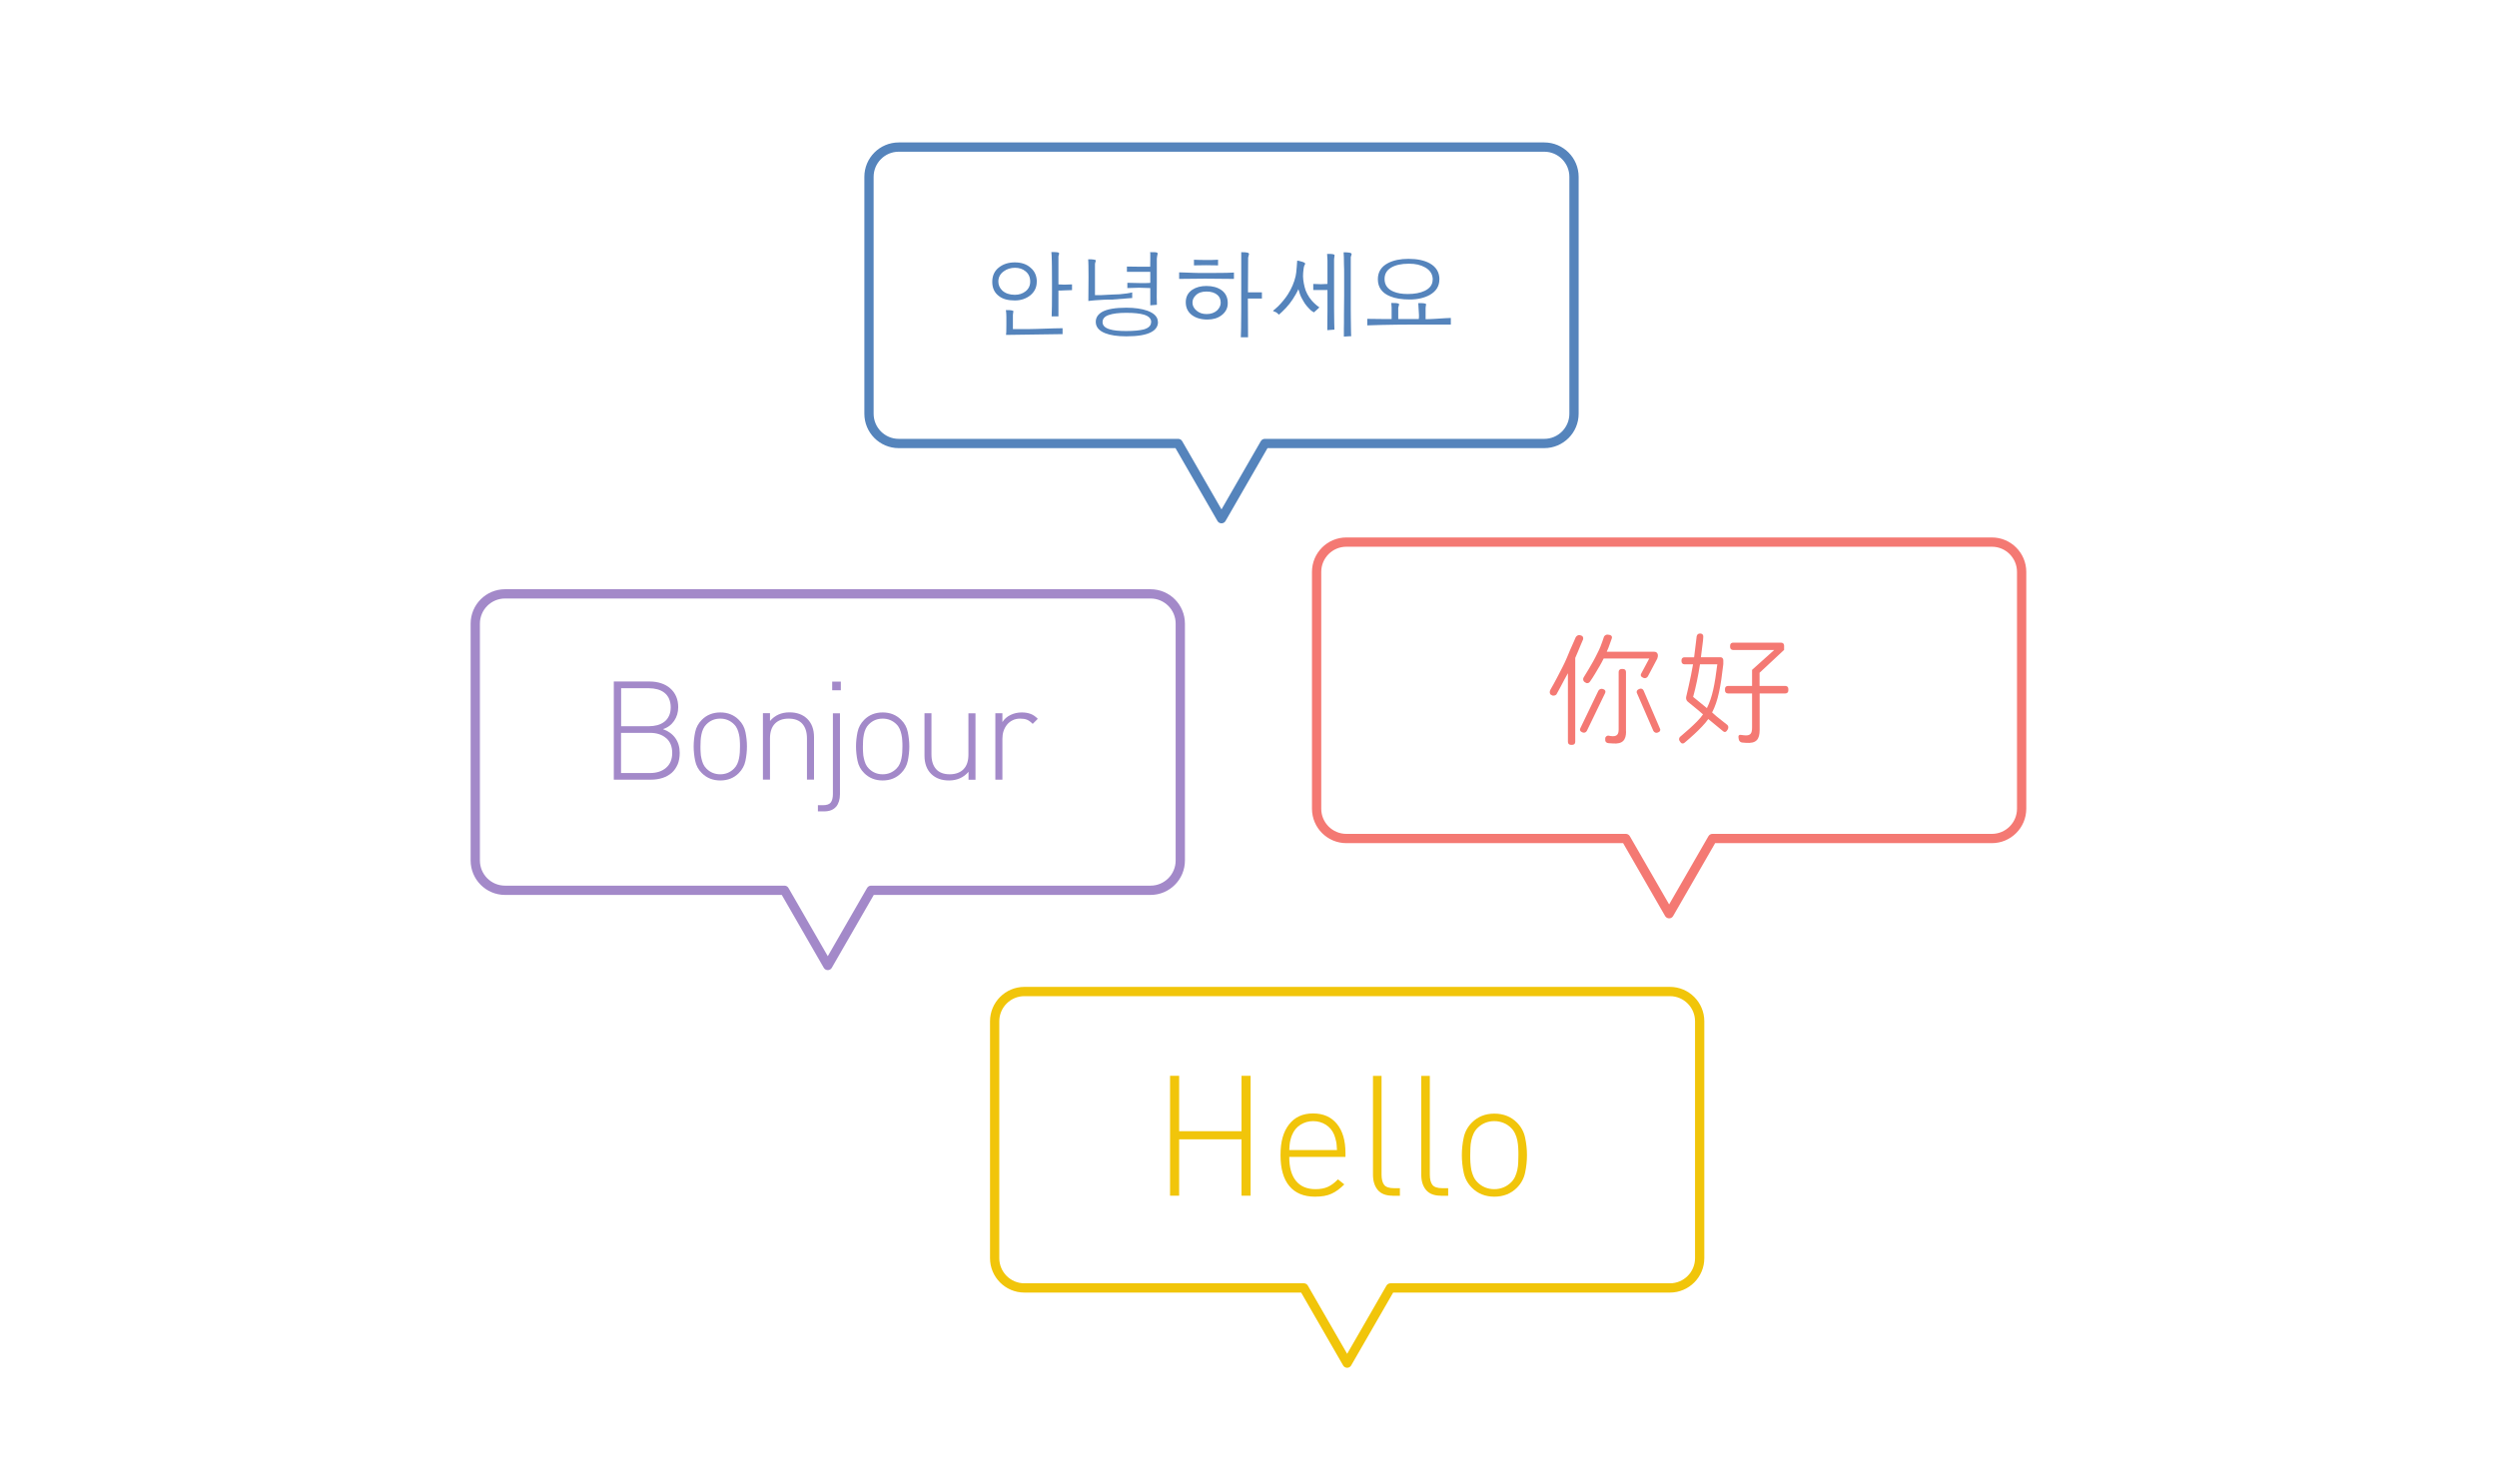 <svg width="350" height="208" viewBox="0 0 350 208" fill="none" xmlns="http://www.w3.org/2000/svg">
<path d="M174.022 167.623V159.721H165.278V167.623H164.004V150.816H165.278V158.582H174.022V150.816H175.296V167.623H174.022Z" fill="#F1C50A"/>
<path d="M180.713 162.198C180.713 163.648 181.022 164.775 181.653 165.543C182.283 166.323 183.199 166.707 184.411 166.707C185.091 166.707 185.66 166.595 186.118 166.385C186.588 166.174 187.058 165.827 187.54 165.332L188.43 166.038C188.146 166.323 187.861 166.571 187.565 166.794C187.268 167.016 186.971 167.19 186.649 167.339C186.328 167.487 185.982 167.599 185.598 167.661C185.215 167.722 184.794 167.76 184.324 167.76C182.753 167.76 181.554 167.264 180.725 166.273C179.896 165.282 179.488 163.833 179.488 161.926C179.488 160.019 179.884 158.656 180.688 157.628C181.492 156.6 182.605 156.092 184.04 156.092C185.474 156.092 186.588 156.575 187.391 157.554C188.195 158.532 188.591 159.895 188.591 161.641V162.186H180.7L180.713 162.198ZM187.354 160.526C187.342 160.328 187.317 160.155 187.28 160.006C187.243 159.858 187.206 159.709 187.169 159.56C187.119 159.412 187.07 159.251 187.008 159.077C186.761 158.483 186.365 158.012 185.845 157.678C185.326 157.343 184.72 157.17 184.064 157.17C183.409 157.17 182.815 157.343 182.283 157.678C181.752 158.012 181.368 158.483 181.121 159.077C181.047 159.251 180.985 159.412 180.948 159.56C180.911 159.709 180.874 159.858 180.836 160.006C180.799 160.155 180.787 160.328 180.762 160.526C180.75 160.725 180.725 160.96 180.713 161.22H187.404C187.391 160.947 187.367 160.725 187.354 160.526Z" fill="#F1C50A"/>
<path d="M195.184 167.623C194.256 167.623 193.563 167.351 193.118 166.818C192.673 166.286 192.45 165.567 192.45 164.676V150.828H193.65V164.663C193.65 165.307 193.774 165.79 194.009 166.1C194.244 166.41 194.714 166.571 195.394 166.571H196.222V167.636H195.184V167.623Z" fill="#F1C50A"/>
<path d="M201.949 167.623C201.022 167.623 200.329 167.351 199.884 166.818C199.438 166.286 199.216 165.567 199.216 164.676V150.828H200.416V164.663C200.416 165.307 200.539 165.79 200.774 166.1C201.009 166.41 201.479 166.571 202.159 166.571H202.988V167.636H201.949V167.623Z" fill="#F1C50A"/>
<path d="M213.773 164.391C213.6 165.208 213.217 165.914 212.623 166.509C212.215 166.917 211.745 167.227 211.225 167.438C210.694 167.648 210.112 167.76 209.469 167.76C208.195 167.76 207.144 167.339 206.315 166.509C205.722 165.914 205.338 165.208 205.165 164.391C204.992 163.573 204.905 162.756 204.905 161.938C204.905 161.121 204.992 160.303 205.165 159.486C205.338 158.669 205.722 157.963 206.315 157.368C207.144 156.538 208.195 156.117 209.469 156.117C210.112 156.117 210.694 156.229 211.225 156.439C211.757 156.65 212.215 156.959 212.623 157.368C213.217 157.963 213.6 158.669 213.773 159.486C213.946 160.303 214.033 161.121 214.033 161.938C214.033 162.756 213.946 163.573 213.773 164.391ZM212.808 160.923C212.796 160.576 212.747 160.229 212.685 159.895C212.623 159.56 212.512 159.238 212.376 158.941C212.24 158.644 212.054 158.371 211.819 158.136C211.51 157.826 211.151 157.579 210.743 157.418C210.347 157.257 209.914 157.17 209.457 157.17C208.529 157.17 207.75 157.492 207.094 158.136C206.859 158.371 206.674 158.644 206.538 158.941C206.402 159.238 206.303 159.56 206.229 159.895C206.154 160.229 206.117 160.576 206.105 160.923C206.093 161.27 206.08 161.604 206.08 161.938C206.08 162.273 206.08 162.607 206.105 162.954C206.13 163.301 206.167 163.648 206.229 163.982C206.303 164.316 206.402 164.638 206.538 164.936C206.674 165.233 206.859 165.505 207.094 165.741C207.738 166.385 208.529 166.707 209.457 166.707C209.914 166.707 210.335 166.62 210.743 166.459C211.139 166.298 211.497 166.05 211.819 165.741C212.054 165.505 212.24 165.233 212.376 164.936C212.512 164.638 212.611 164.316 212.685 163.982C212.759 163.648 212.796 163.301 212.808 162.954C212.821 162.607 212.833 162.273 212.833 161.938C212.833 161.604 212.833 161.27 212.808 160.923Z" fill="#F1C50A"/>
<path d="M94.978 107.171C94.78 107.629 94.508 108.025 94.162 108.335C93.803 108.645 93.383 108.892 92.888 109.053C92.393 109.214 91.837 109.301 91.243 109.301H86.036V95.54H91.095C91.664 95.54 92.183 95.627 92.678 95.788C93.16 95.949 93.593 96.185 93.939 96.494C94.298 96.804 94.57 97.175 94.768 97.621C94.966 98.067 95.065 98.575 95.065 99.132C95.065 99.851 94.879 100.495 94.496 101.052C94.112 101.61 93.593 102.006 92.925 102.216C93.667 102.477 94.249 102.898 94.657 103.467C95.065 104.037 95.275 104.731 95.275 105.536C95.275 106.155 95.176 106.7 94.991 107.158L94.978 107.171ZM93.766 97.919C93.605 97.584 93.383 97.312 93.111 97.101C92.839 96.891 92.505 96.73 92.134 96.63C91.763 96.531 91.367 96.482 90.959 96.482H87.063V101.808H90.959C91.367 101.808 91.763 101.758 92.134 101.659C92.505 101.56 92.826 101.399 93.111 101.188C93.395 100.978 93.605 100.705 93.766 100.371C93.927 100.037 94.014 99.628 94.014 99.157C94.014 98.686 93.927 98.278 93.766 97.943V97.919ZM93.37 103.48C92.802 102.984 92.047 102.737 91.107 102.737H87.05V108.372H91.107C92.047 108.372 92.802 108.124 93.37 107.629C93.939 107.134 94.224 106.44 94.224 105.548C94.224 104.656 93.939 103.963 93.37 103.467V103.48Z" fill="#A389C9"/>
<path d="M104.49 106.651C104.354 107.319 104.032 107.902 103.55 108.385C103.216 108.719 102.832 108.979 102.399 109.152C101.966 109.326 101.484 109.413 100.965 109.413C99.926 109.413 99.06 109.066 98.38 108.385C97.885 107.902 97.576 107.319 97.44 106.651C97.304 105.982 97.23 105.313 97.23 104.644C97.23 103.975 97.304 103.306 97.44 102.638C97.576 101.969 97.897 101.387 98.38 100.904C99.06 100.222 99.926 99.876 100.965 99.876C101.496 99.876 101.966 99.962 102.399 100.136C102.832 100.309 103.216 100.569 103.55 100.904C104.044 101.387 104.354 101.969 104.49 102.638C104.626 103.306 104.7 103.975 104.7 104.644C104.7 105.313 104.626 105.982 104.49 106.651ZM103.698 103.814C103.686 103.529 103.649 103.244 103.587 102.972C103.525 102.699 103.451 102.439 103.339 102.192C103.228 101.944 103.08 101.721 102.882 101.535C102.622 101.275 102.338 101.077 102.004 100.941C101.67 100.804 101.323 100.743 100.952 100.743C100.198 100.743 99.555 101.003 99.023 101.535C98.825 101.733 98.677 101.944 98.565 102.192C98.454 102.439 98.367 102.699 98.318 102.972C98.268 103.244 98.219 103.529 98.207 103.814C98.194 104.099 98.182 104.372 98.182 104.644C98.182 104.917 98.182 105.189 98.207 105.474C98.207 105.759 98.256 106.044 98.318 106.316C98.38 106.589 98.454 106.849 98.565 107.096C98.677 107.344 98.825 107.555 99.023 107.753C99.555 108.285 100.198 108.546 100.952 108.546C101.323 108.546 101.67 108.484 102.004 108.347C102.325 108.211 102.622 108.013 102.882 107.753C103.08 107.555 103.228 107.344 103.339 107.096C103.451 106.849 103.537 106.589 103.587 106.316C103.636 106.044 103.686 105.759 103.698 105.474C103.71 105.189 103.723 104.917 103.723 104.644C103.723 104.372 103.723 104.099 103.698 103.814Z" fill="#A389C9"/>
<path d="M113.11 109.301V103.529C113.11 102.625 112.888 101.944 112.455 101.461C112.022 100.978 111.379 100.743 110.55 100.743C109.721 100.743 109.066 100.978 108.608 101.461C108.151 101.944 107.928 102.625 107.928 103.517V109.289H106.938V99.975H107.928V101.077C108.621 100.259 109.536 99.863 110.661 99.863C111.688 99.863 112.516 100.16 113.135 100.755C113.778 101.374 114.1 102.241 114.1 103.344V109.289H113.11V109.301Z" fill="#A389C9"/>
<path d="M117.191 113.091C116.82 113.525 116.264 113.748 115.497 113.748H114.644V112.881H115.324C115.88 112.881 116.251 112.757 116.449 112.497C116.647 112.236 116.746 111.84 116.746 111.32V99.999H117.736V111.345C117.736 112.075 117.55 112.67 117.191 113.103V113.091ZM116.647 96.767V95.553H117.859V96.767H116.647Z" fill="#A389C9"/>
<path d="M127.246 106.651C127.11 107.319 126.789 107.902 126.306 108.385C125.972 108.719 125.589 108.979 125.156 109.152C124.723 109.326 124.241 109.413 123.721 109.413C122.683 109.413 121.817 109.066 121.137 108.385C120.642 107.902 120.333 107.319 120.197 106.651C120.061 105.982 119.986 105.313 119.986 104.644C119.986 103.975 120.061 103.306 120.197 102.638C120.333 101.969 120.654 101.387 121.137 100.904C121.817 100.222 122.683 99.876 123.721 99.876C124.253 99.876 124.723 99.962 125.156 100.136C125.589 100.309 125.972 100.569 126.306 100.904C126.801 101.387 127.11 101.969 127.246 102.638C127.382 103.306 127.457 103.975 127.457 104.644C127.457 105.313 127.382 105.982 127.246 106.651ZM126.467 103.814C126.455 103.529 126.418 103.244 126.356 102.972C126.294 102.699 126.22 102.439 126.109 102.192C125.997 101.944 125.849 101.721 125.651 101.535C125.391 101.275 125.107 101.077 124.773 100.941C124.439 100.804 124.093 100.743 123.721 100.743C122.967 100.743 122.324 101.003 121.792 101.535C121.594 101.733 121.446 101.944 121.334 102.192C121.223 102.439 121.137 102.699 121.087 102.972C121.038 103.244 120.988 103.529 120.976 103.814C120.963 104.099 120.951 104.372 120.951 104.644C120.951 104.917 120.951 105.189 120.976 105.474C120.976 105.759 121.025 106.044 121.087 106.316C121.149 106.589 121.223 106.849 121.334 107.096C121.446 107.344 121.594 107.555 121.792 107.753C122.324 108.285 122.967 108.546 123.721 108.546C124.093 108.546 124.439 108.484 124.773 108.347C125.094 108.211 125.391 108.013 125.651 107.753C125.849 107.555 125.997 107.344 126.109 107.096C126.22 106.849 126.306 106.589 126.356 106.316C126.405 106.044 126.455 105.759 126.467 105.474C126.48 105.189 126.492 104.917 126.492 104.644C126.492 104.372 126.492 104.099 126.467 103.814Z" fill="#A389C9"/>
<path d="M135.756 109.301V108.199C135.063 109.004 134.148 109.413 133.022 109.413C131.996 109.413 131.167 109.115 130.549 108.521C129.906 107.901 129.584 107.034 129.584 105.932V99.987H130.561V105.759C130.561 106.663 130.784 107.344 131.217 107.827C131.649 108.31 132.293 108.546 133.121 108.546C133.95 108.546 134.605 108.298 135.063 107.827C135.521 107.357 135.743 106.663 135.743 105.771V99.999H136.733V109.313H135.743L135.756 109.301Z" fill="#A389C9"/>
<path d="M144.747 101.473C144.463 101.188 144.203 101.003 143.943 100.891C143.696 100.792 143.374 100.743 142.991 100.743C142.608 100.743 142.237 100.817 141.927 100.978C141.618 101.127 141.358 101.337 141.148 101.597C140.938 101.857 140.777 102.155 140.666 102.489C140.555 102.836 140.505 103.183 140.505 103.567V109.301H139.516V99.987H140.505V101.226C140.777 100.792 141.161 100.458 141.655 100.222C142.15 99.987 142.669 99.876 143.226 99.876C143.671 99.876 144.079 99.938 144.438 100.074C144.797 100.198 145.131 100.433 145.465 100.767L144.747 101.486V101.473Z" fill="#A389C9"/>
<path d="M234.071 139H143.586C141.286 139 139.418 140.87 139.418 143.174V176.38C139.418 178.684 141.286 180.554 143.586 180.554H182.756L188.828 191.094L194.901 180.554H234.071C236.371 180.554 238.239 178.684 238.239 176.38V143.174C238.239 140.87 236.371 139 234.071 139Z" stroke="#F1C50A" stroke-width="1.3" stroke-linecap="round" stroke-linejoin="round"/>
<path d="M279.201 75.996H188.716C186.415 75.996 184.548 77.866 184.548 80.17V113.376C184.548 115.68 186.415 117.55 188.716 117.55H227.886L233.958 128.09L240.031 117.55H279.201C281.501 117.55 283.369 115.68 283.369 113.376V80.17C283.369 77.866 281.501 75.996 279.201 75.996Z" stroke="#F47973" stroke-width="1.3" stroke-linecap="round" stroke-linejoin="round"/>
<path d="M161.271 83.254H70.786C68.486 83.254 66.618 85.124 66.618 87.428V120.634C66.618 122.938 68.486 124.808 70.786 124.808H109.956L116.029 135.348L122.101 124.808H161.271C163.572 124.808 165.439 122.938 165.439 120.634V87.428C165.439 85.124 163.572 83.254 161.271 83.254Z" stroke="#A389C9" stroke-width="1.3" stroke-linecap="round" stroke-linejoin="round"/>
<path d="M216.445 20.619H125.973C123.672 20.619 121.805 22.489 121.805 24.793V57.999C121.805 60.303 123.672 62.173 125.973 62.173H165.142L171.215 72.714L177.288 62.173H216.458C218.758 62.173 220.626 60.303 220.626 57.999V24.793C220.626 22.489 218.758 20.619 216.458 20.619H216.445Z" stroke="#5584BC" stroke-width="1.3" stroke-linecap="round" stroke-linejoin="round"/>
<path d="M219.772 94.376C219.45 94.921 219.079 95.664 218.758 96.259L218.177 97.324C218.041 97.522 217.682 97.597 217.496 97.448L217.373 97.386C217.187 97.237 217.187 96.928 217.311 96.705C217.632 96.147 217.942 95.59 218.226 95.045C218.721 94.091 219.314 92.989 219.648 92.159C219.933 91.466 220.23 90.747 220.477 90.227L220.86 89.348C220.984 89.125 221.219 88.989 221.442 89.038L221.615 89.088C221.838 89.137 221.974 89.373 221.899 89.633L221.528 90.5C221.306 91.02 221.058 91.676 220.799 92.234V104C220.799 104.26 220.625 104.421 220.378 104.421H220.193C219.933 104.421 219.772 104.248 219.772 104V94.389V94.376ZM224.769 96.63C224.991 96.692 225.103 96.94 224.991 97.151L222.431 102.452C222.308 102.675 222.073 102.774 221.85 102.687L221.714 102.625C221.491 102.538 221.392 102.303 221.516 102.08L224.039 96.841C224.163 96.618 224.41 96.519 224.633 96.581L224.769 96.63ZM231.175 92.32H224.781C224.46 92.989 223.99 93.769 223.594 94.426C223.371 94.797 223.136 95.169 222.876 95.541C222.753 95.751 222.468 95.85 222.283 95.714L222.11 95.615C221.899 95.479 221.85 95.169 221.974 94.971C222.196 94.612 222.431 94.24 222.654 93.856C223.05 93.2 223.52 92.382 223.903 91.577C224.225 90.97 224.447 90.376 224.596 89.942L224.831 89.249C224.954 89.038 225.202 88.914 225.424 88.976L225.647 89.013C225.907 89.075 226.006 89.286 225.919 89.509L225.684 90.165C225.548 90.561 225.4 90.983 225.214 91.367H231.868C232.128 91.367 232.289 91.49 232.363 91.726C232.412 91.912 232.363 92.184 232.301 92.32L231.608 93.633L230.978 94.822C230.854 95.02 230.607 95.132 230.396 95.045L230.223 94.958C230 94.872 229.914 94.636 230.038 94.438L231.163 92.333L231.175 92.32ZM227.923 102.563C227.923 103.715 227.465 104.347 226.055 104.223L225.474 104.186C225.214 104.173 225.016 104.012 225.004 103.789V103.529C224.991 103.306 225.239 103.083 225.498 103.133L225.733 103.183C226.661 103.319 226.884 102.947 226.884 102.254V94.203C226.884 93.943 227.057 93.782 227.304 93.782H227.49C227.749 93.782 227.91 93.955 227.91 94.203V102.538L227.923 102.563ZM232.326 102.712C232.103 102.786 231.868 102.675 231.744 102.452L229.456 97.188C229.333 96.965 229.456 96.717 229.679 96.63L229.815 96.569C230.038 96.482 230.26 96.569 230.372 96.791L232.672 102.142C232.796 102.365 232.66 102.6 232.437 102.662L232.313 102.712H232.326Z" fill="#F47973"/>
<path d="M239.45 100.792C239.042 101.399 238.225 102.241 237.496 102.91C237.075 103.306 236.618 103.703 236.135 104.111C235.987 104.26 235.727 104.285 235.591 104.099L235.455 103.913C235.307 103.728 235.319 103.505 235.467 103.319L236.791 102.167C237.52 101.51 238.312 100.743 238.708 100.148C238.25 99.752 237.731 99.293 237.298 98.959L236.568 98.365C236.383 98.228 236.296 97.919 236.345 97.708L236.716 96.098C236.914 95.169 237.162 94.067 237.31 93.125H236.086C235.863 93.125 235.69 92.952 235.69 92.704V92.568C235.69 92.308 235.863 92.147 236.086 92.147H237.459C237.545 91.552 237.632 90.846 237.694 90.24C237.743 89.88 237.78 89.546 237.817 89.212C237.867 88.951 238.052 88.803 238.262 88.815H238.411C238.634 88.852 238.77 89.038 238.745 89.286C238.732 89.62 238.695 89.967 238.646 90.289C238.584 90.883 238.497 91.54 238.411 92.135H241.157C241.379 92.135 241.552 92.308 241.552 92.556V93.101C241.194 96.222 240.823 98.278 239.982 99.876C240.303 100.198 240.823 100.606 241.28 100.966L242.097 101.61C242.282 101.758 242.294 102.031 242.183 102.241L242.047 102.439C241.923 102.638 241.726 102.675 241.54 102.526L239.437 100.792H239.45ZM238.287 93.125C238.027 94.76 237.706 96.321 237.323 97.696C237.793 98.092 238.51 98.649 239.252 99.269C240.031 97.72 240.353 95.962 240.711 93.125H238.287ZM246.648 97.225V102.303C246.648 103.666 246.19 104.26 244.682 104.136L244.224 104.099C243.964 104.087 243.766 103.901 243.717 103.641L243.68 103.381C243.63 103.121 243.766 102.972 244.014 103.022L244.385 103.071C245.387 103.207 245.584 102.811 245.584 101.981V97.213H242.208C241.948 97.213 241.787 97.039 241.787 96.791V96.581C241.787 96.321 241.961 96.16 242.208 96.16H245.584V93.906L248.689 91.119H242.925C242.666 91.119 242.505 90.945 242.505 90.698V90.512C242.505 90.252 242.678 90.091 242.925 90.091H249.654C249.913 90.091 250.074 90.264 250.074 90.512V91.106L246.636 94.314V96.16H250.247C250.507 96.16 250.668 96.333 250.668 96.581V96.791C250.668 97.052 250.495 97.213 250.247 97.213H246.636L246.648 97.225Z" fill="#F47973"/>
<path d="M145.317 39.52C145.317 40.288 145.007 40.919 144.401 41.415C143.795 41.886 143.078 42.121 142.237 42.121C141.767 42.121 141.346 42.071 140.975 41.972C140.604 41.873 140.27 41.712 139.998 41.489C139.392 41.031 139.083 40.374 139.083 39.52C139.083 38.665 139.38 38.009 139.974 37.526C140.58 37.03 141.334 36.783 142.249 36.783C143.164 36.783 143.907 37.03 144.463 37.538C145.044 38.021 145.329 38.69 145.329 39.532L145.317 39.52ZM144.401 39.483C144.401 38.851 144.179 38.368 143.733 38.021C143.35 37.699 142.855 37.538 142.262 37.538C141.668 37.538 141.124 37.712 140.678 38.046C140.184 38.405 139.936 38.888 139.936 39.47C139.936 39.953 140.122 40.387 140.505 40.746C140.938 41.13 141.52 41.328 142.249 41.328C142.831 41.328 143.338 41.167 143.758 40.833C144.179 40.498 144.401 40.053 144.401 39.47V39.483ZM148.94 46.84L141.012 46.951C141.025 46.84 141.037 46.704 141.05 46.518C141.05 46.332 141.062 46.022 141.062 45.589V44.499C141.062 44.288 141.062 44.127 141.05 44.028C141.05 43.917 141.037 43.805 141.025 43.719C141.012 43.632 141.012 43.545 140.988 43.471H141.161C141.396 43.471 141.594 43.471 141.779 43.508C141.965 43.545 142.051 43.583 142.051 43.644C142.051 43.657 142.039 43.719 142.014 43.83C141.99 43.942 141.977 44.041 141.977 44.14V46.134H143.177C143.795 46.146 144.513 46.134 145.329 46.109C146.294 46.072 147.073 46.047 147.679 46.035C148.285 46.022 148.705 46.01 148.94 46.01V46.84ZM150.251 40.672C149.992 40.672 149.621 40.684 149.163 40.709C148.928 40.709 148.755 40.721 148.619 40.734C148.495 40.734 148.409 40.734 148.359 40.734V44.35H147.407C147.419 44.016 147.431 43.545 147.444 42.951C147.444 42.356 147.456 41.663 147.456 40.858V39.669C147.456 38.826 147.456 38.083 147.444 37.452C147.444 36.82 147.419 36.287 147.407 35.854C147.407 35.693 147.394 35.519 147.37 35.334H147.58C147.84 35.334 148.062 35.346 148.223 35.371C148.384 35.395 148.458 35.457 148.458 35.556C148.458 35.581 148.446 35.643 148.409 35.742C148.371 35.841 148.359 35.928 148.359 35.99V39.867L149.175 39.904L150.264 39.867V40.647L150.251 40.672Z" fill="#5584BC"/>
<path d="M158.724 41.774L155.879 41.997C155.471 41.997 155.075 41.997 154.679 42.022C154.284 42.034 153.9 42.059 153.504 42.096C153.381 42.096 153.245 42.121 153.084 42.133C152.923 42.146 152.75 42.17 152.552 42.195L152.577 38.789C152.577 38.145 152.577 37.637 152.564 37.253C152.564 36.882 152.54 36.584 152.527 36.349H152.602C152.837 36.349 153.072 36.349 153.282 36.386C153.492 36.411 153.603 36.461 153.603 36.523C153.603 36.547 153.579 36.622 153.542 36.745C153.492 36.869 153.48 36.968 153.48 37.055V41.378H154.259C154.358 41.378 154.444 41.378 154.519 41.365C154.902 41.353 155.199 41.328 155.434 41.316C155.669 41.303 155.83 41.291 155.916 41.291C156.25 41.291 156.584 41.279 156.918 41.254C157.252 41.229 157.586 41.192 157.92 41.142C158.031 41.13 158.142 41.105 158.279 41.081C158.415 41.056 158.551 41.031 158.699 40.994V41.749L158.724 41.774ZM162.311 45.143C162.311 45.75 162.001 46.208 161.395 46.543C160.666 46.951 159.491 47.15 157.87 47.15C157.24 47.15 156.683 47.112 156.188 47.038C155.694 46.964 155.261 46.852 154.89 46.704C154.024 46.357 153.591 45.824 153.591 45.118C153.591 44.536 153.888 44.078 154.469 43.731C155.174 43.335 156.312 43.137 157.883 43.137C159.07 43.137 160.047 43.285 160.826 43.558C161.803 43.917 162.298 44.437 162.298 45.143H162.311ZM161.358 45.143C161.358 44.66 161.024 44.326 160.356 44.115C159.775 43.942 158.959 43.855 157.87 43.855C156.782 43.855 156.028 43.954 155.434 44.152C154.84 44.35 154.543 44.685 154.543 45.155C154.543 45.626 154.877 45.961 155.533 46.159C156.065 46.332 156.844 46.406 157.858 46.406C158.415 46.406 158.897 46.382 159.305 46.344C159.713 46.307 160.047 46.245 160.319 46.183C160.999 45.985 161.346 45.651 161.346 45.155L161.358 45.143ZM162.273 35.532C162.249 35.643 162.224 35.742 162.212 35.817C162.199 35.891 162.187 35.965 162.174 36.052C162.162 36.139 162.15 36.2 162.15 36.263V39.644L162.137 41.65C162.137 41.873 162.15 42.071 162.15 42.257C162.15 42.443 162.15 42.592 162.162 42.728L161.234 42.802V40.387C161.16 40.387 161.098 40.374 161.049 40.374H160.901C160.257 40.35 159.849 40.337 159.651 40.337C159.28 40.337 158.86 40.35 158.377 40.374C158.328 40.374 158.279 40.374 158.217 40.374C158.155 40.374 158.093 40.374 158.019 40.399V39.644L159.701 39.681H160.257C160.406 39.681 160.542 39.681 160.653 39.681C160.764 39.681 160.863 39.681 160.95 39.669C161.037 39.669 161.136 39.669 161.234 39.644V38.108H159.664H157.957V37.365L159.713 37.39H161.222L161.234 36.163V35.804C161.234 35.705 161.234 35.643 161.234 35.581C161.234 35.519 161.234 35.482 161.222 35.457C161.21 35.433 161.222 35.395 161.197 35.358H161.606C161.803 35.346 161.964 35.358 162.088 35.383C162.199 35.408 162.261 35.457 162.261 35.544L162.273 35.532Z" fill="#5584BC"/>
<path d="M172.947 39.099L168.927 39.062L165.278 39.099V38.182C165.538 38.182 165.835 38.195 166.144 38.207C166.453 38.207 166.8 38.232 167.171 38.244C167.542 38.244 167.863 38.257 168.148 38.269C168.432 38.269 168.667 38.269 168.853 38.269H169.236C170.028 38.269 170.72 38.269 171.302 38.257C171.883 38.257 172.427 38.232 172.959 38.207V39.099H172.947ZM172.093 42.505C172.093 43.211 171.796 43.768 171.203 44.214C170.671 44.611 170.015 44.796 169.248 44.796C168.346 44.796 167.616 44.586 167.047 44.152C166.49 43.719 166.206 43.124 166.206 42.369C166.206 41.613 166.515 41.019 167.134 40.61C167.665 40.263 168.321 40.09 169.1 40.09C169.966 40.09 170.671 40.288 171.215 40.672C171.796 41.093 172.093 41.7 172.093 42.492V42.505ZM171.104 42.443C171.104 41.96 170.943 41.588 170.621 41.328C170.263 41.031 169.768 40.87 169.112 40.87C168.457 40.87 167.962 41.043 167.616 41.39C167.307 41.687 167.146 42.022 167.146 42.418C167.146 42.839 167.331 43.223 167.715 43.545C168.086 43.867 168.556 44.028 169.125 44.028C169.731 44.028 170.226 43.855 170.609 43.508C170.931 43.186 171.104 42.827 171.104 42.443ZM170.745 37.204L169.038 37.179L167.356 37.204V36.411C167.554 36.411 167.814 36.423 168.135 36.436C168.445 36.436 168.741 36.448 168.989 36.448C169.199 36.448 169.459 36.448 169.768 36.448C170.077 36.448 170.399 36.436 170.733 36.411V37.204H170.745ZM176.88 41.849H174.913L174.938 47.286H173.924C173.924 47.112 173.948 46.704 173.961 46.06C173.973 45.416 173.985 44.462 173.985 43.211V35.358H174.122C174.406 35.358 174.641 35.371 174.814 35.408C174.987 35.445 175.074 35.507 175.074 35.618C175.074 35.668 175.049 35.755 175.012 35.866C174.975 35.978 174.95 36.064 174.95 36.114L174.925 40.981H176.88V41.849Z" fill="#5584BC"/>
<path d="M184.919 43.099C184.919 43.099 184.845 43.199 184.708 43.31C184.61 43.397 184.523 43.483 184.436 43.558C184.35 43.632 184.263 43.706 184.164 43.793C184.053 43.719 183.966 43.657 183.88 43.607C183.793 43.558 183.731 43.496 183.67 43.434C183.484 43.26 183.311 43.062 183.138 42.864C182.965 42.666 182.816 42.431 182.668 42.17C182.569 42.01 182.482 41.836 182.383 41.65C182.297 41.465 182.21 41.254 182.148 41.043C182.136 40.969 182.111 40.895 182.086 40.82C182.062 40.746 182.025 40.647 181.987 40.536C181.975 40.597 181.938 40.684 181.876 40.796C181.814 40.907 181.74 41.056 181.641 41.229C181.357 41.737 181.06 42.183 180.751 42.579C180.441 42.976 180.083 43.359 179.699 43.719C179.576 43.843 179.427 43.979 179.266 44.115C179.217 44.078 179.168 44.041 179.118 43.979C179.069 43.917 178.982 43.867 178.883 43.793C178.834 43.756 178.747 43.719 178.623 43.682C178.5 43.644 178.45 43.607 178.45 43.583L178.475 43.533C178.475 43.533 178.735 43.335 179.143 42.951C179.403 42.691 179.638 42.431 179.86 42.158C180.083 41.886 180.305 41.601 180.503 41.291C181.035 40.461 181.406 39.594 181.604 38.715C181.666 38.48 181.715 38.034 181.765 37.39C181.765 37.291 181.777 37.167 181.79 37.03C181.79 36.894 181.814 36.721 181.827 36.535C181.938 36.535 182.161 36.584 182.482 36.684C182.791 36.77 182.952 36.869 182.952 36.981C182.952 37.006 182.915 37.08 182.841 37.204C182.829 37.241 182.816 37.266 182.804 37.303C182.804 37.328 182.791 37.352 182.779 37.365C182.767 37.439 182.754 37.501 182.742 37.563C182.742 37.625 182.73 37.675 182.717 37.724C182.668 38.083 182.643 38.43 182.643 38.752C182.655 39.074 182.692 39.396 182.754 39.73C182.816 40.065 182.903 40.399 183.014 40.721C183.138 41.043 183.311 41.378 183.521 41.687C183.731 41.997 184.003 42.319 184.337 42.616C184.498 42.765 184.696 42.926 184.943 43.099H184.919ZM187.071 35.792C187.071 35.792 187.058 35.891 187.034 36.015C187.009 36.139 186.997 36.25 186.997 36.362V43.273C186.997 43.694 187.009 44.066 187.009 44.412C187.009 44.759 187.009 45.069 187.021 45.354L187.046 46.208L186.044 46.283L186.069 43.558V40.659H184.078V39.805L185.154 39.842L186.069 39.805V36.51L186.019 35.594H186.242C186.477 35.594 186.663 35.606 186.823 35.631C186.984 35.656 187.058 35.705 187.058 35.792H187.071ZM189.458 35.618C189.458 35.618 189.433 35.755 189.396 35.854C189.346 35.953 189.334 36.027 189.334 36.077V43.31C189.334 43.88 189.334 44.338 189.346 44.672C189.346 45.007 189.359 45.304 189.359 45.601C189.359 45.899 189.359 46.159 189.371 46.406C189.371 46.889 189.396 47.125 189.408 47.125L188.369 47.187V46.097C188.369 45.861 188.382 45.577 188.382 45.255V44.14C188.382 43.719 188.394 43.273 188.394 42.827C188.394 42.381 188.394 41.91 188.407 41.427C188.407 40.313 188.407 39.408 188.407 38.69C188.407 37.972 188.407 37.427 188.382 37.055C188.382 36.684 188.382 36.362 188.369 36.089C188.369 35.817 188.345 35.569 188.332 35.371H188.382C188.691 35.371 188.951 35.383 189.149 35.42C189.346 35.457 189.458 35.519 189.458 35.643V35.618Z" fill="#5584BC"/>
<path d="M203.348 45.502H197.584C197.028 45.502 196.422 45.502 195.778 45.515C195.135 45.515 194.443 45.539 193.713 45.552C193.453 45.552 193.144 45.564 192.798 45.577C192.451 45.589 192.068 45.601 191.647 45.614V44.697L193.688 44.722H195.061V43.087L195.012 42.48H195.308C195.543 42.48 195.741 42.48 195.89 42.517C196.038 42.554 196.112 42.592 196.112 42.666C196.112 42.715 196.088 42.802 196.051 42.914C196.013 43.025 195.989 43.099 195.989 43.149V44.722H198.87C198.87 44.648 198.883 44.548 198.895 44.425C198.895 44.301 198.895 44.202 198.895 44.152L198.796 42.492H199.019C199.279 42.492 199.489 42.505 199.65 42.53C199.81 42.554 199.897 42.604 199.897 42.678C199.897 42.691 199.885 42.753 199.86 42.864C199.835 42.975 199.823 43.062 199.823 43.161V44.747C199.996 44.747 200.194 44.747 200.416 44.734C200.639 44.734 200.874 44.709 201.146 44.697C202.321 44.623 203.063 44.573 203.36 44.573V45.515L203.348 45.502ZM201.752 39.185C201.752 40.114 201.307 40.833 200.416 41.341C199.65 41.762 198.71 41.985 197.609 41.985C197.04 41.985 196.533 41.947 196.075 41.873C195.618 41.799 195.209 41.687 194.851 41.539C193.713 41.081 193.132 40.275 193.132 39.148C193.132 38.12 193.614 37.365 194.579 36.869C195.333 36.485 196.273 36.287 197.423 36.287C198.648 36.287 199.637 36.498 200.392 36.907C201.307 37.414 201.765 38.17 201.765 39.185H201.752ZM200.825 39.21C200.825 38.455 200.466 37.885 199.761 37.489C199.452 37.315 199.105 37.179 198.734 37.092C198.363 37.006 197.943 36.968 197.473 36.968C196.409 36.968 195.581 37.154 194.974 37.526C194.368 37.897 194.072 38.418 194.072 39.111C194.072 39.941 194.492 40.535 195.333 40.882C195.853 41.105 196.52 41.217 197.312 41.217C197.794 41.217 198.24 41.18 198.635 41.105C199.031 41.031 199.39 40.919 199.699 40.771C200.441 40.412 200.812 39.892 200.812 39.21H200.825Z" fill="#5584BC"/>
</svg>
